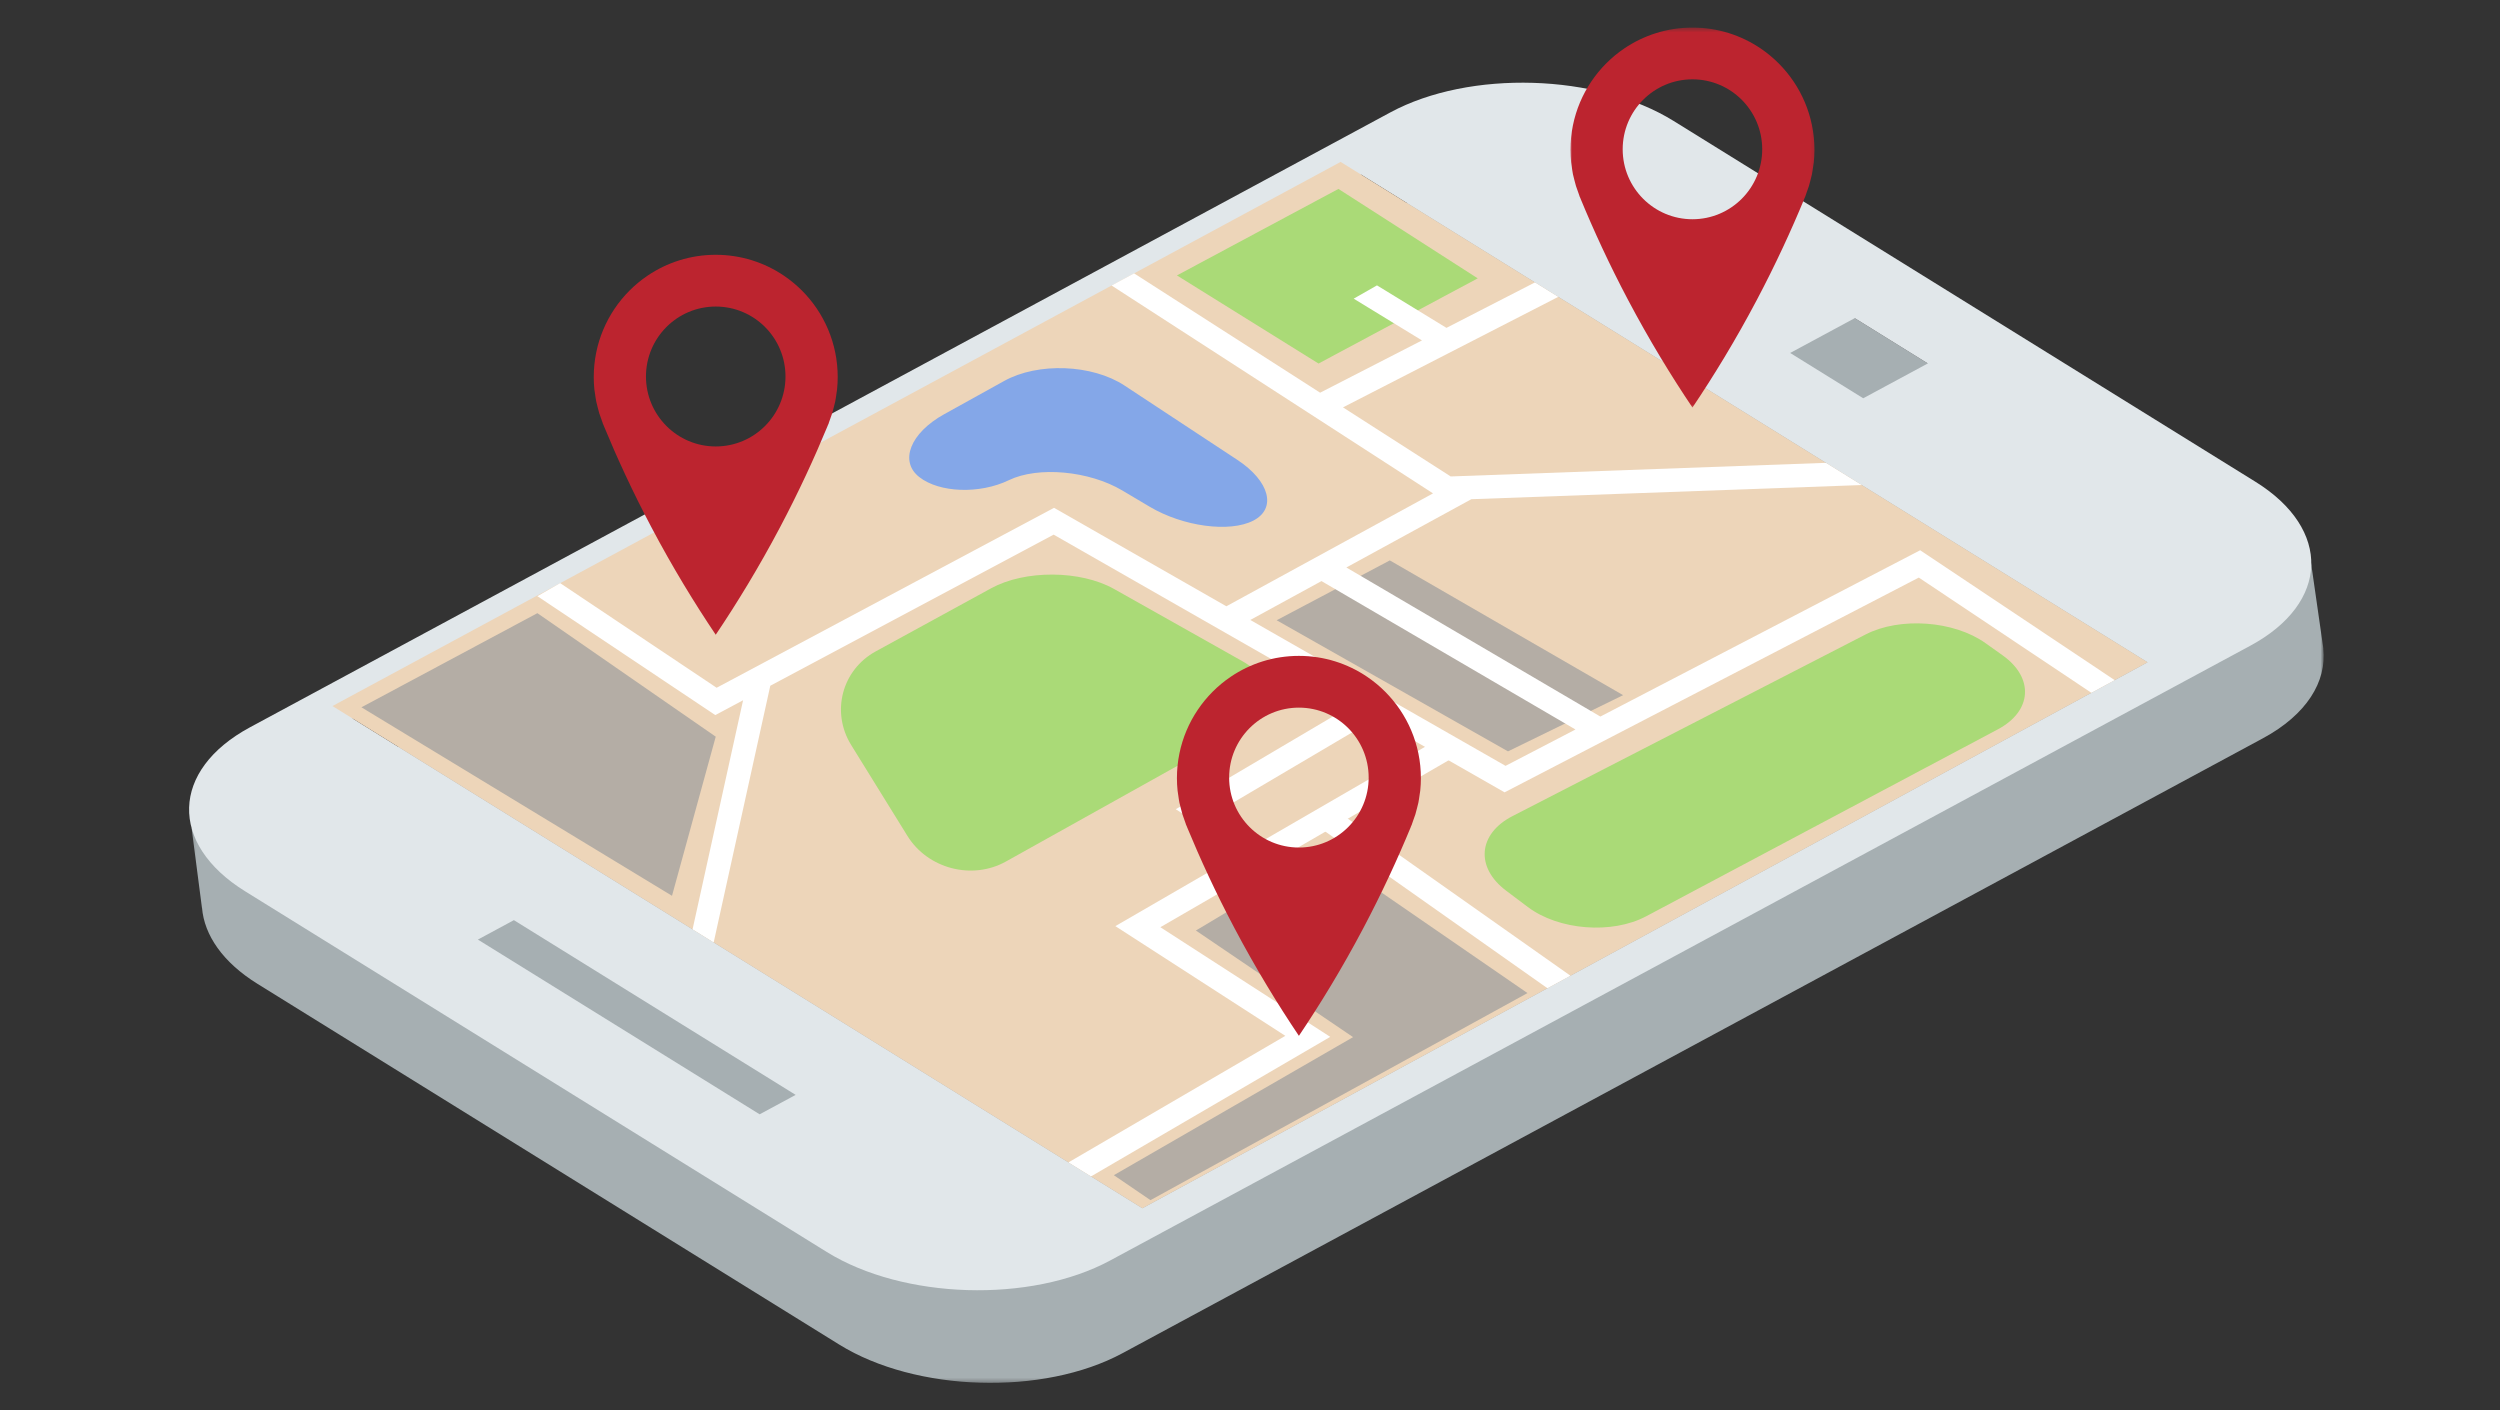 <svg width="578" height="326" viewBox="0 0 578 326" fill="none" xmlns="http://www.w3.org/2000/svg">
<rect x="0" y="0" width="578" height="326" fill="#333333" stroke="none"/>
<mask id="mask0_52_486" style="mask-type:luminance" maskUnits="userSpaceOnUse" x="44" y="40" width="494" height="280">
<path d="M44.153 40.285H537.24V319.702H44.153V40.285Z" fill="white"/>
</mask>
<g mask="url(#mask0_52_486)">
<path d="M194.04 310.87L59.548 227.475C51.466 222.462 47.227 216.178 46.707 209.888H46.691L44.294 191.431L50.751 197.575C53.085 194.625 56.375 191.891 60.691 189.561L324.352 47.397C342.675 37.514 372.142 38.411 389.833 49.38L524.325 132.783C526.69 134.247 528.706 135.829 530.423 137.484L533.819 126.679L537.066 149.296C537.093 149.459 537.116 149.618 537.135 149.778L537.167 149.989L537.148 149.968C537.968 157.576 533.309 165.231 523.182 170.692L259.521 312.86C241.202 322.739 211.734 321.843 194.04 310.87Z" fill="#A6AFB2"/>
</g>
<path d="M264.114 279.35L81.493 166.108L314.687 40.366L496.515 153.121L264.114 279.35ZM175.631 257.629L110.484 217.23L118.811 212.738L183.955 253.137L175.631 257.629ZM428.818 73.554L445.709 84.03L430.776 92.081L413.887 81.605L428.818 73.554ZM521.431 111.366L386.944 27.967C369.25 16.995 339.78 16.102 321.458 25.981L57.8 168.149C39.477 178.028 38.965 195.084 56.658 206.058L191.146 289.457C208.84 300.431 238.309 301.322 256.632 291.444L520.288 149.28C538.612 139.397 539.125 122.34 521.431 111.366Z" fill="#E1E7EA"/>
<path d="M309.951 37.433L76.866 163.237L264.114 279.35L496.515 153.121L309.951 37.433Z" fill="#EDD5B9"/>
<path d="M165.477 103.221C156.57 103.221 149.348 95.979 149.348 87.048C149.348 78.112 156.57 70.874 165.477 70.874C174.385 70.874 181.605 78.112 181.605 87.048C181.605 95.979 174.385 103.221 165.477 103.221ZM191.464 76.183C190.749 74.49 189.876 72.885 188.866 71.377C186.839 68.369 184.247 65.772 181.244 63.738C176.746 60.693 171.319 58.908 165.477 58.908C159.635 58.908 154.207 60.693 149.709 63.738C146.706 65.772 144.119 68.369 142.089 71.377C141.077 72.885 140.204 74.49 139.489 76.183C138.064 79.565 137.275 83.284 137.275 87.193C137.275 88.161 137.325 89.12 137.422 90.067C137.462 90.433 137.535 90.787 137.585 91.15C137.667 91.719 137.741 92.291 137.854 92.848C137.943 93.28 138.064 93.705 138.172 94.129C138.293 94.601 138.405 95.076 138.545 95.536C138.681 95.972 138.845 96.393 139 96.82C139.12 97.152 139.218 97.492 139.349 97.814C139.342 97.814 139.337 97.814 139.331 97.814C139.365 97.893 139.407 97.99 139.442 98.072C139.523 98.254 139.583 98.394 139.586 98.399C139.597 98.434 139.618 98.47 139.628 98.5C139.625 98.5 139.621 98.5 139.618 98.5C142.639 105.819 146.256 113.669 150.591 121.873C155.501 131.17 160.571 139.46 165.477 146.752C170.383 139.46 175.448 131.17 180.363 121.873C184.697 113.669 188.311 105.819 191.332 98.5C191.332 98.5 191.329 98.5 191.325 98.5C191.337 98.47 191.351 98.434 191.367 98.399C191.367 98.394 191.43 98.254 191.511 98.072C191.546 97.99 191.59 97.893 191.624 97.814C191.616 97.814 191.611 97.814 191.604 97.814C191.737 97.492 191.834 97.152 191.953 96.82C192.11 96.393 192.273 95.972 192.405 95.536C192.548 95.076 192.66 94.601 192.781 94.129C192.891 93.705 193.01 93.28 193.099 92.848C193.212 92.291 193.286 91.719 193.368 91.15C193.418 90.787 193.493 90.433 193.527 90.067C193.625 89.12 193.678 88.161 193.678 87.193C193.678 83.284 192.891 79.565 191.464 76.183Z" fill="#BC242F"/>
<mask id="mask1_52_486" style="mask-type:luminance" maskUnits="userSpaceOnUse" x="362" y="6" width="58" height="89">
<path d="M362.855 6.38H419.853V94.58H362.855V6.38Z" fill="white"/>
</mask>
<g mask="url(#mask1_52_486)">
<path d="M391.295 50.689C382.387 50.689 375.165 43.448 375.165 34.515C375.165 25.584 382.387 18.342 391.295 18.342C400.202 18.342 407.422 25.584 407.422 34.515C407.422 43.448 400.202 50.689 391.295 50.689ZM417.281 23.651C416.566 21.957 415.696 20.351 414.683 18.849C412.654 15.838 410.064 13.242 407.065 11.206C402.563 8.159 397.137 6.375 391.295 6.375C385.451 6.375 380.029 8.159 375.526 11.206C372.523 13.242 369.933 15.838 367.909 18.849C366.895 20.351 366.021 21.957 365.306 23.651C363.881 27.036 363.092 30.753 363.092 34.66C363.092 35.633 363.147 36.592 363.243 37.535C363.279 37.9 363.353 38.258 363.403 38.621C363.484 39.19 363.558 39.758 363.671 40.316C363.76 40.752 363.881 41.173 363.989 41.597C364.11 42.069 364.223 42.544 364.365 43.003C364.499 43.44 364.662 43.864 364.817 44.289C364.938 44.621 365.035 44.959 365.167 45.282C365.159 45.282 365.154 45.282 365.146 45.282C365.182 45.364 365.225 45.457 365.259 45.539C365.341 45.723 365.403 45.863 365.403 45.866C365.419 45.902 365.435 45.937 365.446 45.968C365.446 45.968 365.443 45.968 365.438 45.968C368.461 53.286 372.073 61.136 376.409 69.344C381.323 78.637 386.387 86.927 391.295 94.219C396.201 86.927 401.27 78.637 406.179 69.344C410.514 61.136 414.131 53.286 417.153 45.968C417.15 45.968 417.145 45.968 417.142 45.968C417.153 45.937 417.168 45.902 417.184 45.866C417.189 45.863 417.247 45.723 417.328 45.539C417.363 45.457 417.405 45.364 417.441 45.282C417.437 45.282 417.429 45.282 417.426 45.282C417.554 44.959 417.651 44.621 417.771 44.289C417.926 43.864 418.089 43.44 418.225 43.003C418.365 42.544 418.478 42.069 418.598 41.597C418.707 41.173 418.827 40.752 418.917 40.316C419.03 39.758 419.103 39.19 419.185 38.621C419.235 38.258 419.309 37.9 419.348 37.535C419.445 36.592 419.5 35.633 419.5 34.66C419.5 30.753 418.711 27.036 417.281 23.651Z" fill="#BC242F"/>
</g>
<path d="M218.288 95.769C210.46 100.105 207.872 106.645 212.539 110.299C217.203 113.949 226.526 114.273 233.254 111.015C239.987 107.76 251.788 108.83 259.479 113.4L265.823 117.167C273.518 121.736 284.282 123.181 289.748 120.376C295.209 117.576 293.566 111.258 286.093 106.334L259.984 89.136C252.51 84.217 239.99 83.737 232.167 88.076L218.288 95.769Z" fill="#84A7E8"/>
<path d="M196.79 172.243C192.079 164.624 194.642 154.877 202.493 150.585L229.152 136.008C237.003 131.716 249.807 131.798 257.602 136.187L287.169 152.828C294.964 157.219 294.953 164.379 287.137 168.737L232.57 199.183C224.759 203.542 214.508 200.873 209.792 193.254L196.79 172.243Z" fill="#AADA77"/>
<path d="M295.159 143.402L321.326 129.565L375.262 160.724L348.648 173.716L295.159 143.402Z" fill="#B4ADA5"/>
<path d="M252.242 271.987L247.017 268.75L297.171 239.488L257.871 214.121L331.712 171.362L335.771 175.289L268.274 214.371L307.55 239.722L252.242 271.987Z" fill="white"/>
<path d="M83.563 163.528L155.366 207.11L165.477 170.318L124.242 141.762L83.563 163.528Z" fill="#B4ADA5"/>
<path d="M272.104 63.677L304.842 84.052L341.649 64.354L309.446 43.677L272.104 63.677Z" fill="#AADA77"/>
<path d="M357.766 228.48L305.021 191.275L308.141 186.831L363.092 225.589L357.766 228.48Z" fill="white"/>
<path d="M463.03 151.531L459.045 148.692C451.757 143.496 439.287 142.592 431.332 146.686L349.679 188.689C341.723 192.783 341.063 200.538 348.21 205.921L353.225 209.696C360.374 215.08 372.686 216.05 380.589 211.847L461.916 168.616C469.816 164.416 470.318 156.727 463.03 151.531Z" fill="#AADA77"/>
<path d="M276.486 215.139L306.293 197.322L353.155 229.598L265.989 277.476L257.521 271.703L312.829 239.784L276.486 215.139Z" fill="#B4ADA5"/>
<path d="M348.083 177.066L289.067 143.336L305.528 134.345L364.246 168.66L348.083 177.066ZM443.941 127.216L370.002 165.668L311.28 131.202L340.169 115.417L430.435 112.141L422.153 107.008L335.4 110.155L310.499 94.184L360.272 68.635L354.884 65.293L334.417 75.803L318.358 65.978L312.974 69.052L328.761 78.705L305.212 90.791L262.203 63.205L257 66.013L331.312 114.07L283.533 140.172L243.696 117.408L165.683 159.01L129.509 134.821L124.242 137.835L165.372 165.328L171.801 161.901L160.12 214.862L165.002 217.893L178.09 158.546L243.607 123.61L312.593 163.038L271.836 187.096L276.968 190.371L318.019 166.14L347.857 183.188L443.627 133.535L483.525 160.175L488.917 157.249L443.941 127.216Z" fill="white"/>
<path d="M300.306 195.951C291.399 195.951 284.177 188.712 284.177 179.78C284.177 170.845 291.399 163.604 300.306 163.604C309.217 163.604 316.434 170.845 316.434 179.78C316.434 188.712 309.217 195.951 300.306 195.951ZM326.293 168.913C325.583 167.221 324.708 165.613 323.695 164.11C321.668 161.102 319.076 158.504 316.076 156.471C311.575 153.421 306.148 151.64 300.306 151.64C294.467 151.64 289.041 153.421 284.539 156.471C281.535 158.504 278.948 161.102 276.921 164.11C275.906 165.613 275.033 167.221 274.318 168.913C272.893 172.298 272.104 176.017 272.104 179.921C272.104 180.894 272.159 181.853 272.256 182.8C272.291 183.166 272.364 183.52 272.414 183.883C272.496 184.45 272.57 185.023 272.683 185.581C272.777 186.013 272.896 186.433 273.006 186.862C273.122 187.334 273.234 187.805 273.379 188.268C273.514 188.705 273.673 189.126 273.829 189.554C273.949 189.881 274.047 190.22 274.178 190.542C274.171 190.542 274.167 190.542 274.16 190.542C274.197 190.624 274.236 190.718 274.271 190.8C274.352 190.987 274.415 191.127 274.415 191.132C274.431 191.162 274.446 191.201 274.462 191.233C274.457 191.233 274.454 191.233 274.45 191.233C277.473 198.552 281.085 206.401 285.42 214.604C290.334 223.899 295.4 232.189 300.306 239.485C305.215 232.189 310.281 223.899 315.192 214.604C319.526 206.401 323.143 198.552 326.166 191.233C326.161 191.233 326.158 191.233 326.154 191.233C326.169 191.201 326.185 191.162 326.196 191.132C326.201 191.127 326.263 190.987 326.34 190.8C326.375 190.718 326.419 190.624 326.453 190.542C326.448 190.542 326.44 190.542 326.437 190.542C326.566 190.22 326.663 189.881 326.782 189.554C326.939 189.126 327.102 188.705 327.237 188.268C327.378 187.805 327.489 187.334 327.61 186.862C327.72 186.433 327.839 186.013 327.928 185.581C328.046 185.023 328.115 184.45 328.197 183.883C328.248 183.52 328.322 183.166 328.36 182.8C328.457 181.853 328.512 180.894 328.512 179.921C328.512 176.017 327.723 172.298 326.293 168.913Z" fill="#BC242F"/>
</svg>
